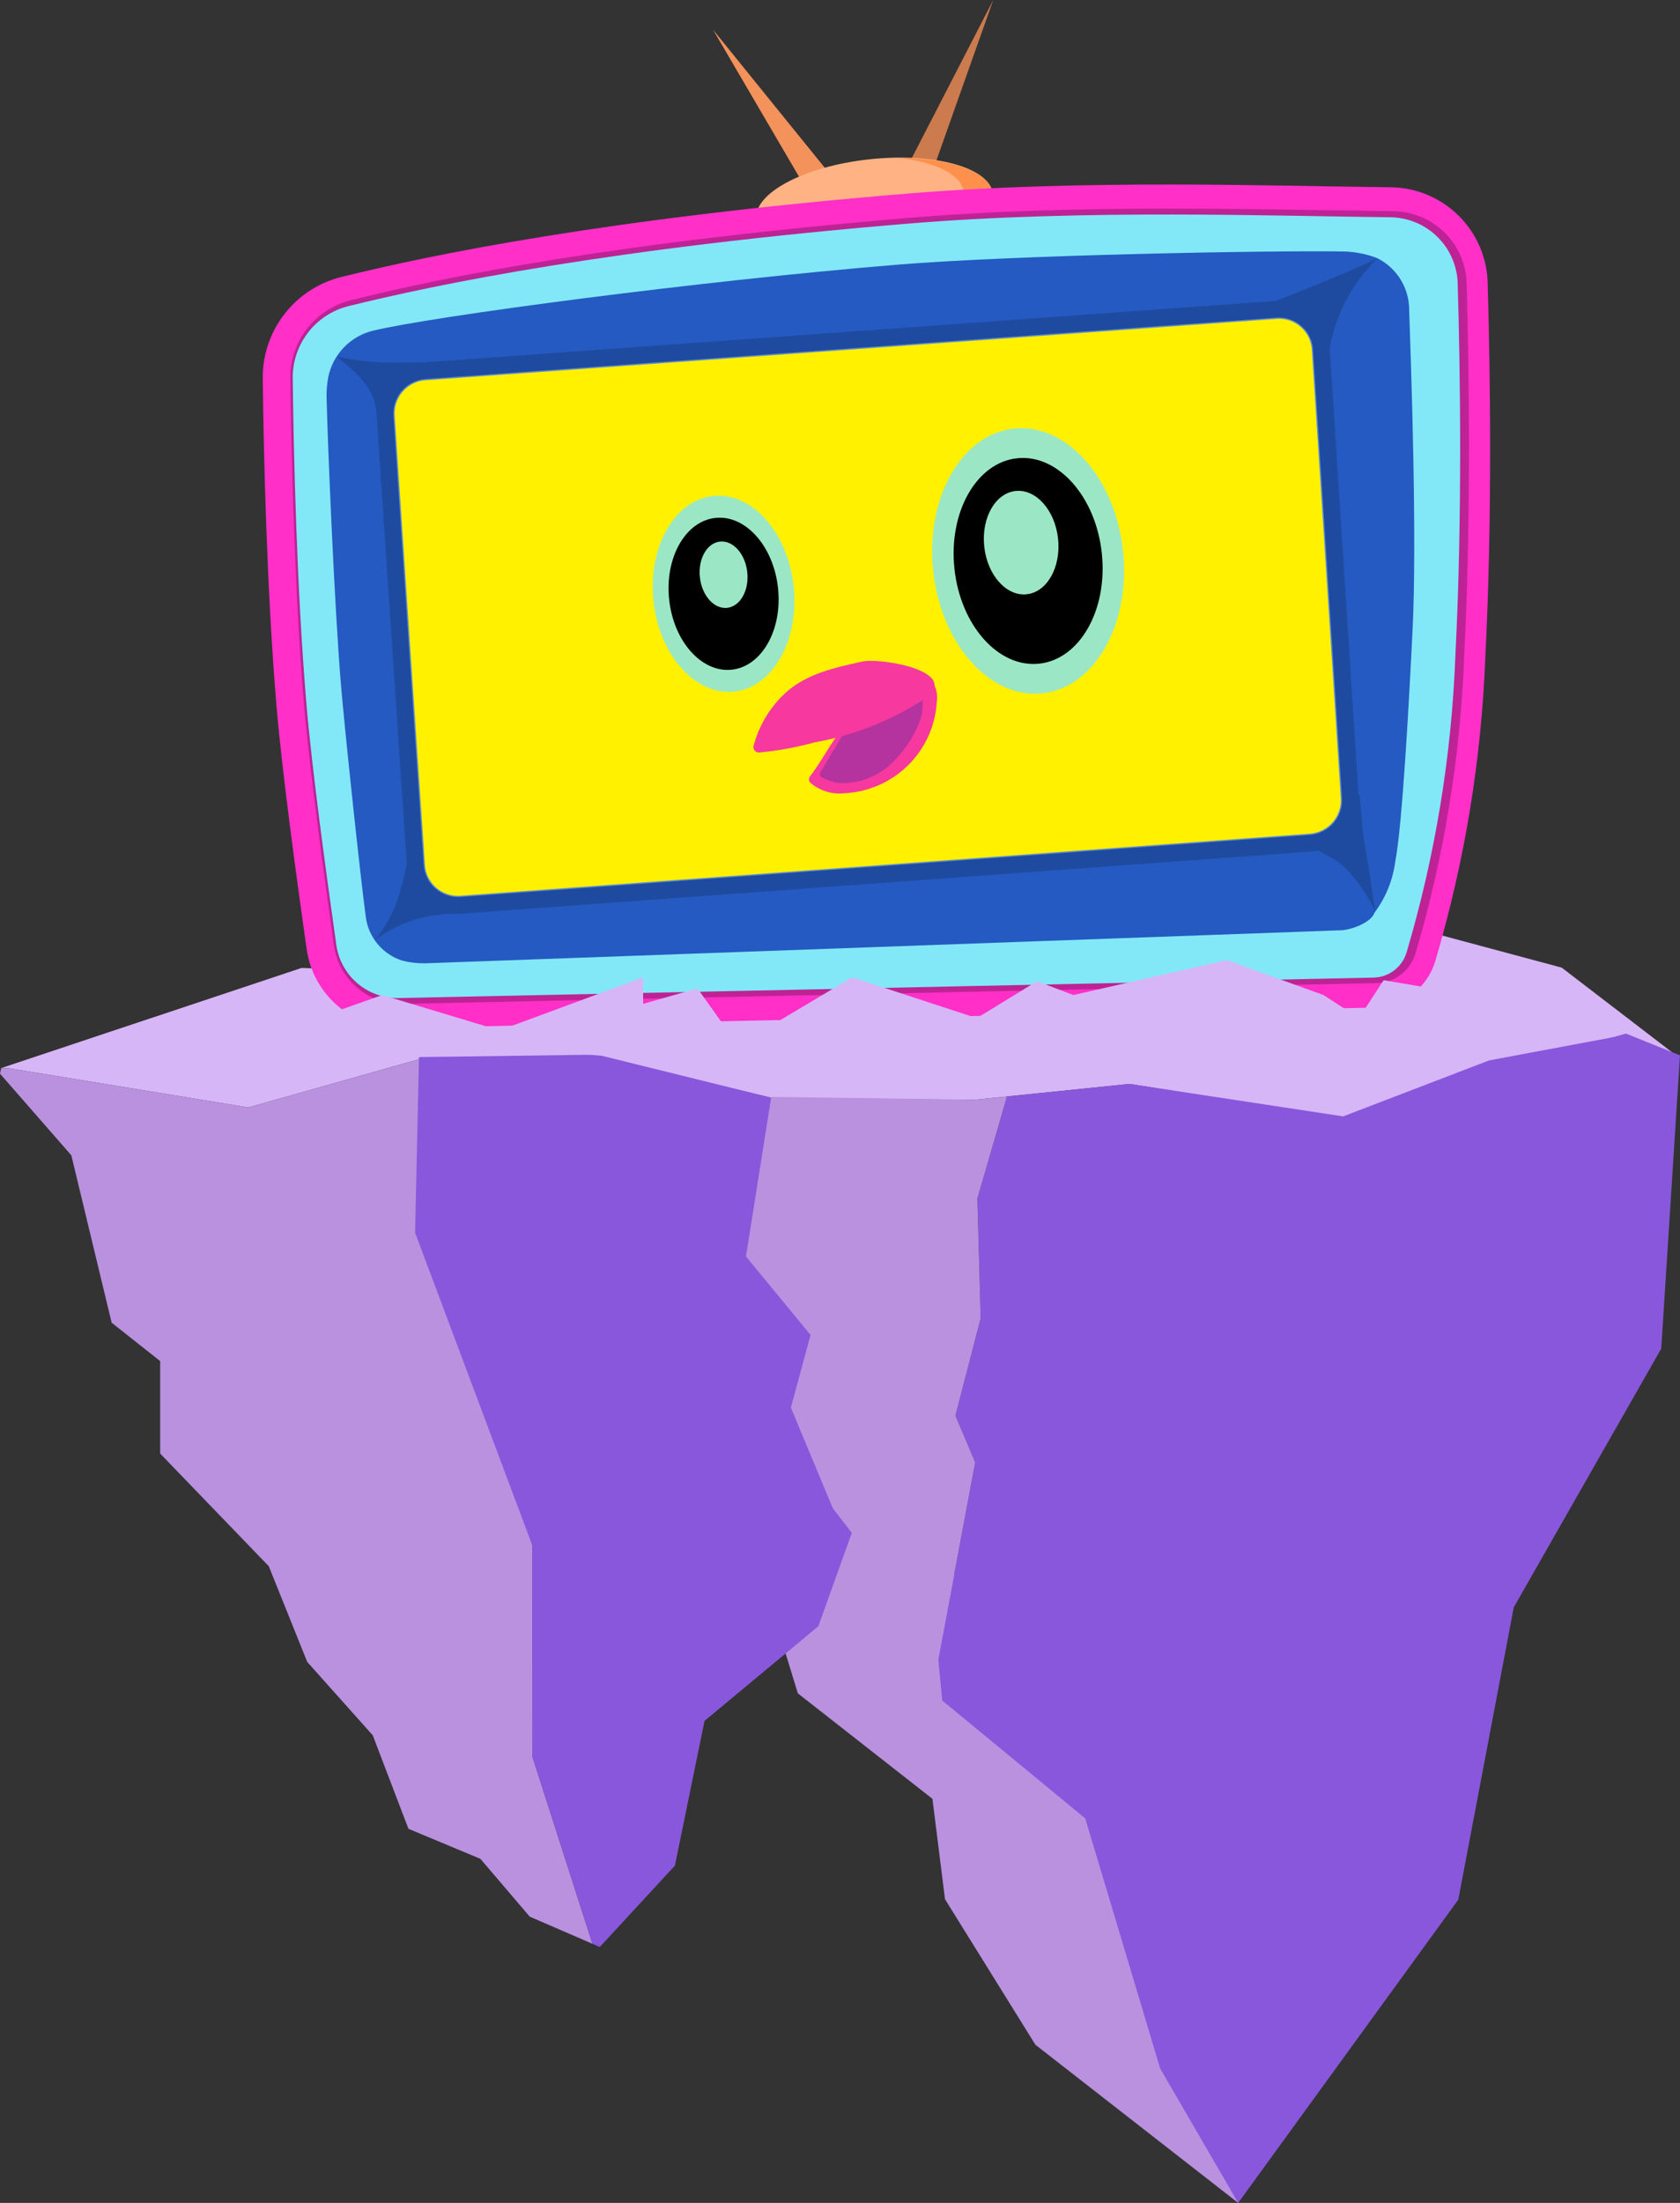 <svg width="116" height="152" viewBox="0 0 116 152" fill="none" xmlns="http://www.w3.org/2000/svg">
<rect x="0" y="0" width="116" height="152" fill="#333333" stroke="none"/>
<path d="M85.494 152L71.493 141.089L65.25 131.045L64.382 124.117L55.088 116.84L53.203 110.687L60.393 99.648L86.491 142.493L85.494 152Z" fill="#B991DF"/>
<path d="M0.09 73.695L0.08 73.715L0.539 73.695L17.143 76.413L29.14 73.028L41.087 72.829H41.107L53.512 75.806L67.344 75.876L77.995 74.79L93.323 77.229L104.362 73.745L111.343 71.575L115.821 72.889L107.833 66.767L98.708 64.318L95.596 63.651L81.126 64.666L67.873 62.447L53.931 63.313L36.798 67.374L20.823 66.787L0.09 73.695Z" fill="#D7B6F7"/>
<path d="M11.059 93.914L7.709 91.266L4.926 79.718L0 74.084L0.08 73.715L0.539 73.695L17.143 76.413L29.14 73.029L41.087 72.829L33.398 93.366L36.759 106.646L36.749 121.18L40.907 134.121L36.579 132.25L33.169 128.258L28.202 126.187L25.739 119.737L21.212 114.67L18.559 108.069L11.059 100.295V93.914Z" fill="#B991DF"/>
<path d="M28.661 85.054L28.93 72.939L41.236 72.77L53.512 75.806L59.316 75.836L60.812 86.149L62.298 91.505L59.905 95.178L59.496 103.868L56.504 112.211L48.646 118.741L46.601 128.726L41.416 134.34L40.907 134.121L36.749 121.18L36.759 106.646L28.661 85.054Z" fill="#8957DC"/>
<path d="M67.334 100.902L65.968 97.677L67.713 90.957L67.484 82.695L69.528 75.657L77.995 74.79L92.744 77.03L102.816 73.168L111.343 71.575L112.27 71.316L116 72.82L114.704 93.058L106.406 107.602L104.522 110.907L100.692 131.075L85.494 152L80.109 142.732L74.933 125.47L65.05 117.327L64.781 114.52L67.334 100.902Z" fill="#8957DC"/>
<path d="M54.609 97.129L55.966 92.112L51.508 86.696L53.253 75.686L67.344 75.876L69.528 75.656L67.484 82.695L67.713 90.957L65.968 97.677L67.334 100.902L64.781 114.52L65.05 117.327L64.881 117.178L60.224 107.572L57.511 104.087L54.609 97.129Z" fill="#B991DF"/>
<path d="M55.487 12.732L49.234 2.051L57.392 12.125L55.487 12.732Z" fill="#F4925C"/>
<path d="M62.617 11.568L68.581 0L64.402 11.787L62.617 11.568Z" fill="#CC7B4E"/>
<path d="M60.742 17.524C65.254 17.039 68.754 15.183 68.559 13.379C68.364 11.575 64.549 10.507 60.036 10.992C55.524 11.477 52.024 13.333 52.219 15.137C52.414 16.941 56.229 18.009 60.742 17.524Z" fill="#FFB384"/>
<path d="M66.556 13.3C66.726 15.111 63.216 16.963 58.698 17.441C58.035 17.511 57.37 17.548 56.704 17.55C58.029 17.692 59.367 17.692 60.693 17.55C65.21 17.073 68.73 15.221 68.551 13.419C68.401 11.886 65.639 10.881 62.049 10.91C64.602 11.169 66.427 12.065 66.556 13.3Z" fill="#FF904C"/>
<path d="M23.974 21.144C22.87 21.441 21.899 22.101 21.217 23.016C20.535 23.932 20.181 25.05 20.214 26.191C20.274 31.378 20.494 40.685 21.152 48.5C21.521 52.96 22.568 60.575 23.216 65.154C23.35 66.183 23.855 67.129 24.637 67.812C25.419 68.496 26.425 68.871 27.464 68.867L94.858 67.454C95.371 67.439 95.867 67.262 96.273 66.95C96.68 66.637 96.977 66.203 97.122 65.712C99.101 59.037 100.233 52.141 100.493 45.185C100.981 35.638 100.822 25.395 100.652 19.651C100.642 18.432 100.158 17.265 99.302 16.395C98.447 15.526 97.286 15.023 96.065 14.992C88.197 14.912 74.933 14.425 62.827 15.42C42.254 17.112 30.157 19.611 23.974 21.144Z" stroke="#FF2FC8" stroke-width="4.14" stroke-miterlimit="10"/>
<path opacity="0.26" d="M27.624 69.275C26.5 69.256 25.42 68.835 24.582 68.087C23.744 67.34 23.202 66.317 23.056 65.204C22.448 60.923 21.371 53.069 20.982 48.53C20.324 40.636 20.114 31.149 20.045 26.191C20.012 24.959 20.395 23.752 21.133 22.764C21.871 21.776 22.921 21.065 24.113 20.746C30.825 19.044 43.011 16.664 63.006 15.012C68.072 14.594 73.886 14.395 80.787 14.395C84.666 14.395 88.296 14.454 91.498 14.504C93.243 14.504 94.858 14.564 96.284 14.574C97.611 14.61 98.872 15.158 99.802 16.103C100.732 17.048 101.258 18.316 101.271 19.641C101.42 25.017 101.6 35.499 101.101 45.205C100.847 52.198 99.711 59.131 97.72 65.841C97.54 66.409 97.186 66.906 96.709 67.262C96.231 67.619 95.654 67.819 95.058 67.832L27.624 69.275Z" fill="black"/>
<path d="M23.974 21.144C22.87 21.441 21.899 22.101 21.217 23.016C20.535 23.932 20.181 25.05 20.214 26.191C20.274 31.378 20.494 40.685 21.152 48.5C21.521 52.96 22.568 60.575 23.216 65.154C23.35 66.183 23.855 67.129 24.637 67.812C25.419 68.496 26.425 68.871 27.464 68.867L94.858 67.454C95.371 67.439 95.867 67.262 96.273 66.95C96.68 66.637 96.977 66.203 97.122 65.712C99.101 59.037 100.233 52.141 100.493 45.185C100.981 35.638 100.822 25.395 100.652 19.651C100.642 18.432 100.158 17.265 99.302 16.395C98.447 15.526 97.286 15.023 96.065 14.992C88.197 14.912 74.933 14.425 62.827 15.42C42.254 17.112 30.157 19.611 23.974 21.144Z" fill="#82E8F7"/>
<path d="M25.759 22.816C29.907 21.821 48.197 19.392 61.919 18.267C69.987 17.6 87.509 17.272 92.754 17.351C93.545 17.37 94.327 17.522 95.068 17.799C95.701 18.109 96.24 18.581 96.63 19.167C97.021 19.753 97.249 20.432 97.292 21.134C97.421 24.967 97.86 37.181 97.531 43.552C97.292 48.341 96.833 56.932 96.334 59.48C96.164 60.747 95.673 61.949 94.908 62.974C94.689 63.651 93.273 64.179 92.575 64.189L29.359 66.468C28.821 66.477 28.284 66.413 27.763 66.279C27.107 66.068 26.523 65.675 26.08 65.147C25.637 64.618 25.353 63.975 25.26 63.293C24.851 60.236 23.794 50.252 23.545 47.285C23.106 42.079 22.628 30.81 22.548 27.376C22.544 26.935 22.581 26.495 22.657 26.062C22.809 25.281 23.182 24.56 23.731 23.985C24.281 23.41 24.985 23.004 25.759 22.816Z" fill="#245AC1"/>
<path d="M28.342 44.916L27.255 28.73C27.202 28.124 27.392 27.522 27.782 27.056C28.173 26.589 28.733 26.297 29.339 26.241L88.177 22C88.478 21.983 88.779 22.025 89.064 22.125C89.348 22.225 89.61 22.381 89.834 22.583C90.057 22.785 90.239 23.029 90.367 23.302C90.495 23.574 90.567 23.869 90.58 24.17L91.627 40.347L92.575 55.04C92.622 55.645 92.428 56.244 92.037 56.708C91.645 57.172 91.086 57.463 90.48 57.519L31.742 61.809C31.136 61.839 30.542 61.627 30.091 61.221C29.64 60.814 29.37 60.245 29.339 59.639L28.342 44.916Z" stroke="#74A9F7" stroke-width="0.17" stroke-miterlimit="10"/>
<path opacity="0.17" d="M31.573 63.054C30.68 63.04 29.824 62.69 29.179 62.073C28.533 61.457 28.145 60.619 28.093 59.729L26.018 28.809C25.944 27.878 26.242 26.955 26.847 26.242C27.453 25.529 28.317 25.085 29.249 25.006L88.087 20.766H88.336C89.232 20.777 90.09 21.128 90.736 21.747C91.382 22.366 91.769 23.208 91.817 24.101L93.811 54.961C93.878 55.891 93.575 56.81 92.969 57.519C92.362 58.229 91.501 58.672 90.57 58.753L31.832 63.044L31.573 63.054Z" fill="black"/>
<path d="M28.342 44.916L27.255 28.73C27.202 28.124 27.392 27.522 27.782 27.056C28.173 26.589 28.733 26.297 29.339 26.241L88.177 22C88.478 21.983 88.779 22.025 89.064 22.125C89.348 22.225 89.61 22.381 89.834 22.583C90.057 22.785 90.239 23.029 90.367 23.302C90.495 23.574 90.567 23.869 90.58 24.17L91.627 40.347L92.575 55.04C92.622 55.645 92.428 56.244 92.037 56.708C91.645 57.172 91.086 57.463 90.48 57.519L31.742 61.809C31.136 61.839 30.542 61.627 30.091 61.221C29.64 60.814 29.37 60.245 29.339 59.639L28.342 44.916Z" fill="#FFF100"/>
<path d="M50.691 47.722C53.363 47.434 55.203 44.179 54.801 40.451C54.398 36.723 51.906 33.934 49.233 34.222C46.561 34.509 44.721 37.764 45.124 41.492C45.526 45.22 48.019 48.009 50.691 47.722Z" fill="#9BE7C5"/>
<path d="M50.527 46.208C52.603 45.984 54.032 43.459 53.72 40.568C53.408 37.676 51.472 35.513 49.397 35.736C47.322 35.959 45.892 38.484 46.204 41.376C46.517 44.268 48.452 46.431 50.527 46.208Z" fill="black"/>
<path d="M50.208 41.942C51.111 41.844 51.733 40.742 51.597 39.48C51.46 38.217 50.617 37.272 49.714 37.369C48.81 37.466 48.188 38.569 48.325 39.831C48.461 41.094 49.304 42.039 50.208 41.942Z" fill="#9BE7C5"/>
<path d="M71.976 47.842C75.595 47.453 78.088 43.047 77.543 38.002C76.999 32.956 73.623 29.182 70.004 29.571C66.384 29.961 63.891 34.366 64.436 39.412C64.98 44.457 68.356 48.232 71.976 47.842Z" fill="#9BE7C5"/>
<path d="M71.755 45.793C74.564 45.491 76.499 42.074 76.076 38.16C75.654 34.246 73.034 31.318 70.225 31.62C67.416 31.922 65.481 35.34 65.903 39.254C66.326 43.168 68.945 46.096 71.755 45.793Z" fill="black"/>
<path d="M70.892 41.004C72.3 40.853 73.268 39.135 73.056 37.167C72.844 35.199 71.53 33.727 70.123 33.878C68.716 34.029 67.747 35.748 67.96 37.715C68.172 39.683 69.485 41.156 70.892 41.004Z" fill="#9BE7C5"/>
<path d="M55.946 53.547C55.89 53.61 55.86 53.692 55.86 53.776C55.86 53.86 55.89 53.941 55.946 54.005C56.27 54.282 56.648 54.49 57.057 54.615C57.465 54.74 57.895 54.779 58.319 54.732C59.969 54.649 61.531 53.961 62.705 52.8C63.879 51.639 64.583 50.087 64.682 48.44C64.727 48.154 64.71 47.862 64.63 47.583C64.551 47.305 64.412 47.047 64.223 46.827C64.223 46.827 61.929 47.992 61.7 48.092C60.791 48.485 59.914 48.947 59.077 49.475C57.671 50.471 57.003 52.183 55.946 53.547Z" fill="#F6389F"/>
<path d="M56.654 53.268C56.634 53.295 56.619 53.326 56.612 53.358C56.605 53.391 56.604 53.425 56.611 53.458C56.617 53.491 56.631 53.522 56.65 53.549C56.67 53.577 56.695 53.599 56.724 53.617C57.141 53.866 57.614 54.009 58.1 54.035C59.275 54.044 60.416 53.639 61.321 52.89C62.374 51.966 63.166 50.782 63.614 49.455C63.764 48.739 63.733 47.997 63.525 47.295C63.525 47.196 63.525 47.086 63.385 47.047C63.333 47.032 63.278 47.032 63.226 47.047C61.889 47.146 60.902 48.191 59.835 48.868C59.267 49.227 58.898 49.296 58.608 49.913C58.319 50.531 57.84 51.297 57.471 51.904C57.312 52.123 56.963 52.82 56.654 53.268Z" fill="#B4339F"/>
<path d="M52.405 51.924C52.351 51.925 52.297 51.913 52.248 51.891C52.198 51.869 52.154 51.837 52.118 51.796C52.082 51.756 52.056 51.708 52.04 51.656C52.024 51.604 52.019 51.55 52.026 51.496C52.401 50.043 53.199 48.733 54.32 47.733C55.766 46.469 57.641 46.071 59.506 45.653C60.852 45.354 66.487 46.349 63.824 48.241C61.517 49.734 58.932 50.749 56.225 51.227C54.975 51.572 53.697 51.805 52.405 51.924Z" fill="#F6389F"/>
<path d="M87.918 20.835C87.918 20.835 92.485 19.073 95.068 17.849C93.355 19.553 92.209 21.743 91.787 24.12L87.918 20.835Z" fill="#1E4B9F"/>
<path d="M92.984 59.978C93.79 60.849 94.462 61.835 94.978 62.904C94.659 61.232 94.559 59.998 94.24 58.325C94.031 57.22 93.991 56.016 93.881 54.801C93.504 55.594 93.014 56.329 92.425 56.981C92.116 57.36 90.959 58.674 90.959 58.674C90.959 58.674 91.737 59.052 91.956 59.191C92.33 59.41 92.675 59.675 92.984 59.978Z" fill="#1E4B9F"/>
<path d="M25.879 64.875C27.537 63.625 29.576 62.981 31.653 63.054C30.866 62.824 30.17 62.358 29.658 61.72C29.349 61.401 28.063 59.729 28.063 59.729C27.889 60.598 27.662 61.456 27.384 62.297C27.023 63.231 26.515 64.102 25.879 64.875Z" fill="#1E4B9F"/>
<path d="M23.226 24.588C24.802 25.853 25.889 26.818 26.028 28.69C26.964 27.377 28.005 26.142 29.14 24.997C29.14 24.997 26.627 25.056 26.098 24.997C25.131 24.936 24.171 24.799 23.226 24.588Z" fill="#1E4B9F"/>
<path d="M19.476 71.097L26.397 68.658L34.495 71.097L44.407 67.434V69.266L48.157 68.2L50.959 72.123L58.838 67.434L67.444 70.251L71.603 67.703L74.115 68.658L84.706 66.249L91.388 68.658L93.831 70.251L95.537 67.633L101.56 68.658L96.584 71.097L48.885 73.427L19.476 71.097Z" fill="#D7B6F7"/>
</svg>
